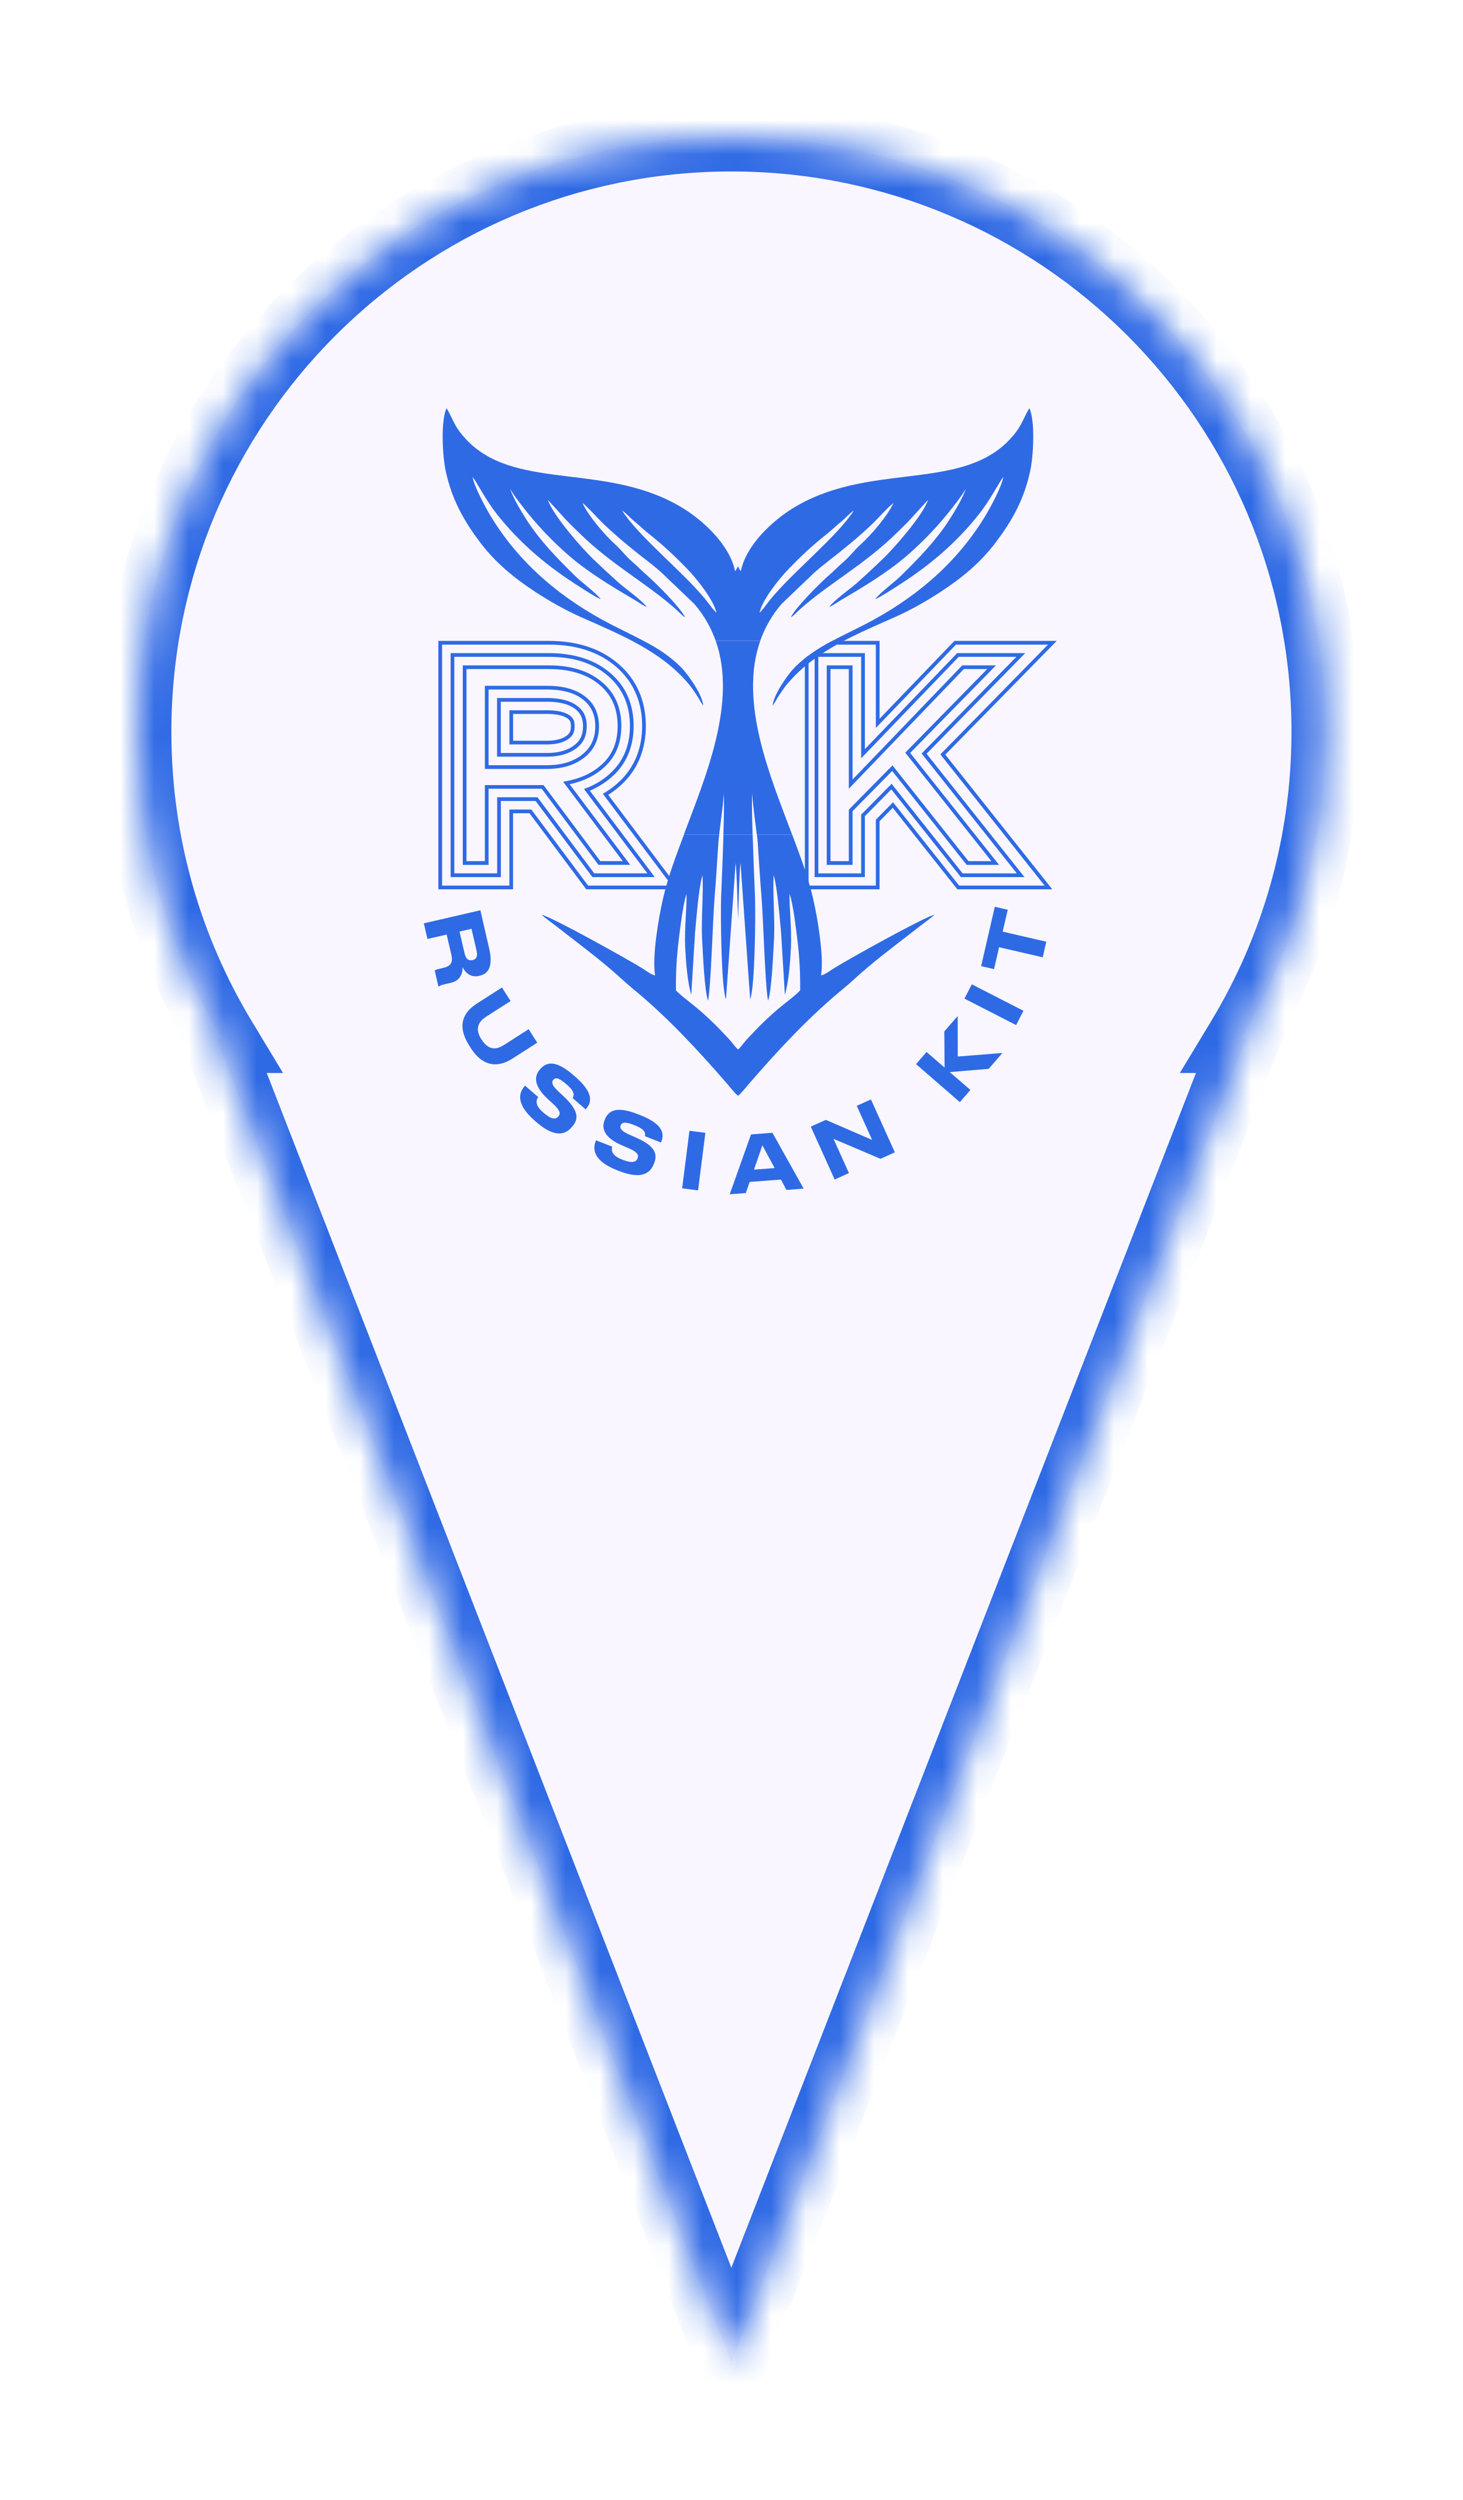 <?xml version="1.0" encoding="UTF-8"?> <svg xmlns="http://www.w3.org/2000/svg" viewBox="0 0 42.684 72.896" fill="none"><g filter="url(#filter0_d_151_101)"><mask id="path-1-inside-1_151_101" fill="white"><path d="M19.339 2C28.916 2 36.68 9.764 36.68 19.34C36.68 22.615 35.773 25.678 34.195 28.29H34.355L19.337 66.887L4.32 28.29H4.485C2.907 25.678 2 22.615 2 19.34C2 9.764 9.763 2 19.339 2Z"></path></mask><path d="M19.339 2C28.916 2 36.68 9.764 36.68 19.34C36.68 22.615 35.773 25.678 34.195 28.29H34.355L19.337 66.887L4.32 28.29H4.485C2.907 25.678 2 22.615 2 19.34C2 9.764 9.763 2 19.339 2Z" fill="#F9F6FF"></path><path d="M19.339 2V1H19.339L19.339 2ZM36.68 19.34H37.68V19.34L36.68 19.34ZM34.195 28.29L33.339 27.774L32.423 29.29H34.195V28.29ZM34.355 28.29L35.287 28.653L35.817 27.291H34.355V28.29ZM19.337 66.887L18.406 67.25L19.337 69.645L20.269 67.25L19.337 66.887ZM4.32 28.29V27.291H2.858L3.388 28.653L4.32 28.29ZM4.485 28.29V29.29H6.257L5.341 27.774L4.485 28.29ZM2 19.34L1 19.34V19.34H2ZM19.339 2V3C28.364 3 35.68 10.316 35.68 19.34L36.68 19.34L37.68 19.34C37.68 9.211 29.469 1 19.339 1V2ZM36.68 19.34H35.68C35.68 22.428 34.825 25.313 33.339 27.774L34.195 28.29L35.051 28.807C36.72 26.043 37.68 22.802 37.68 19.34H36.68ZM34.195 28.29V29.29H34.355V28.29V27.291H34.195V28.29ZM34.355 28.29L33.423 27.928L18.406 66.525L19.337 66.887L20.269 67.25L35.287 28.653L34.355 28.29ZM19.337 66.887L20.269 66.525L5.252 27.928L4.32 28.29L3.388 28.653L18.406 67.25L19.337 66.887ZM4.32 28.29V29.29H4.485V28.29V27.291H4.32V28.29ZM4.485 28.29L5.341 27.774C3.855 25.312 3 22.428 3 19.34H2H1C1 22.802 1.96 26.043 3.629 28.807L4.485 28.29ZM2 19.34L3 19.34C3 10.316 10.315 3 19.339 3L19.339 2L19.339 1C9.21 1 1 9.211 1 19.34L2 19.34Z" fill="#2F6AE5" mask="url(#path-1-inside-1_151_101)"></path><path d="M11.757 25.085L11.904 25.721C11.947 25.908 11.883 25.976 11.788 25.998L11.783 25.999C11.688 26.021 11.597 25.989 11.554 25.802L11.407 25.166L11.757 25.085ZM11.497 26.203C11.591 26.398 11.763 26.508 11.969 26.461L11.991 26.455C12.171 26.414 12.416 26.283 12.271 25.656L12.015 24.545L10.366 24.926L10.471 25.382L11.032 25.253L11.169 25.847C11.222 26.077 11.143 26.177 10.93 26.226L10.795 26.258C10.722 26.275 10.693 26.291 10.683 26.3L10.792 26.772L10.803 26.769C10.826 26.748 10.857 26.729 10.981 26.7L11.152 26.661C11.393 26.605 11.497 26.439 11.497 26.203ZM11.733 28.559C12.165 29.233 12.666 29.053 12.951 28.87L13.675 28.406L13.423 28.013L12.709 28.471C12.546 28.576 12.286 28.683 12.054 28.321L12.047 28.312C11.815 27.95 12.02 27.754 12.182 27.65L12.897 27.192L12.644 26.797L11.92 27.261C11.636 27.443 11.249 27.805 11.698 28.504L11.733 28.559ZM13.653 30.726C14.226 31.222 14.519 31.057 14.681 30.87L14.699 30.849C14.879 30.641 14.897 30.398 14.458 29.984L14.287 29.824C14.093 29.641 14.088 29.553 14.145 29.488C14.206 29.417 14.297 29.42 14.523 29.617L14.541 29.632C14.788 29.846 14.746 29.957 14.706 30.022L15.086 30.351L15.102 30.332C15.248 30.163 15.349 29.89 14.784 29.4L14.725 29.349C14.196 28.891 13.934 28.977 13.761 29.176L13.748 29.192C13.581 29.385 13.571 29.667 13.978 30.045L14.144 30.197C14.348 30.389 14.358 30.479 14.291 30.556C14.227 30.63 14.124 30.679 13.857 30.448L13.845 30.438C13.574 30.203 13.66 30.054 13.704 29.993L13.319 29.66L13.302 29.679C13.17 29.832 13.003 30.163 13.603 30.683L13.653 30.726ZM16.058 32.147C16.763 32.425 16.985 32.173 17.076 31.942L17.086 31.917C17.186 31.661 17.123 31.425 16.571 31.181L16.357 31.086C16.113 30.978 16.079 30.896 16.111 30.816C16.145 30.729 16.232 30.702 16.511 30.812L16.532 30.821C16.837 30.941 16.834 31.06 16.817 31.134L17.285 31.318L17.294 31.295C17.376 31.087 17.381 30.796 16.685 30.521L16.613 30.493C15.961 30.236 15.743 30.404 15.646 30.65L15.638 30.669C15.545 30.906 15.629 31.176 16.139 31.397L16.346 31.486C16.602 31.599 16.641 31.68 16.603 31.776C16.567 31.866 16.487 31.947 16.159 31.818L16.144 31.812C15.809 31.68 15.842 31.512 15.863 31.44L15.389 31.253L15.38 31.276C15.305 31.464 15.258 31.832 15.997 32.123L16.058 32.147ZM18.58 31.034L18.115 30.975L17.902 32.654L18.367 32.713L18.58 31.034ZM20.601 32.063L19.998 32.109L20.243 31.399L20.601 32.063ZM20.946 32.701L21.447 32.662L20.537 31.034L19.911 31.082L19.29 32.827L19.76 32.791L19.872 32.467L20.784 32.398L20.946 32.701ZM23.689 31.793L24.108 31.604L23.41 30.061L22.996 30.249L23.445 31.242L22.094 30.657L21.655 30.855L22.352 32.397L22.769 32.209L22.317 31.21L23.689 31.793ZM26.312 29.785L25.71 29.264L26.845 29.17L27.246 28.707L25.944 28.81L25.941 27.629L25.551 28.079L25.559 29.133L25.033 28.677L24.726 29.032L26.005 30.14L26.312 29.785ZM26.353 26.704L26.139 27.121L27.646 27.893L27.859 27.476L26.353 26.704ZM28.422 25.916L28.526 25.462L27.254 25.168L27.401 24.53L27.024 24.443L26.625 26.174L27.002 26.261L27.149 25.623L28.422 25.916Z" fill="#2F6AE5"></path><path d="M12.97 19.601H13.956C14.058 19.601 14.166 19.593 14.269 19.569C14.37 19.546 14.465 19.507 14.544 19.445C14.589 19.41 14.617 19.373 14.633 19.332C14.65 19.289 14.656 19.238 14.656 19.178C14.656 19.127 14.652 19.085 14.639 19.049C14.627 19.016 14.605 18.986 14.569 18.958C14.495 18.902 14.392 18.867 14.286 18.847C14.176 18.826 14.06 18.82 13.964 18.82H12.97L12.97 19.601ZM13.956 19.709H12.862V18.712H13.964C14.065 18.712 14.187 18.718 14.305 18.741C14.427 18.764 14.545 18.804 14.634 18.873C14.689 18.915 14.721 18.96 14.741 19.012C14.759 19.062 14.764 19.116 14.764 19.178C14.764 19.251 14.757 19.314 14.734 19.372C14.71 19.431 14.671 19.482 14.61 19.53C14.517 19.603 14.408 19.648 14.294 19.674C14.181 19.7 14.065 19.709 13.956 19.709Z" fill="#2F6AE5"></path><path fill-rule="evenodd" clip-rule="evenodd" d="M14.827 19.812C14.932 19.73 15.005 19.637 15.052 19.53C15.098 19.425 15.119 19.308 15.119 19.178C15.119 19.059 15.101 18.95 15.058 18.852C15.015 18.753 14.948 18.666 14.849 18.591C14.725 18.495 14.576 18.436 14.42 18.401C14.267 18.367 14.108 18.355 13.961 18.355H12.502V20.066H13.953C14.105 20.066 14.26 20.052 14.409 20.013C14.559 19.974 14.701 19.91 14.827 19.812M14.953 19.487C14.913 19.577 14.851 19.657 14.761 19.727C14.648 19.815 14.518 19.873 14.382 19.909C14.244 19.945 14.098 19.958 13.953 19.958H12.611V18.464H13.961C14.102 18.464 14.253 18.474 14.397 18.506C14.538 18.538 14.673 18.591 14.784 18.676C14.867 18.74 14.923 18.813 14.959 18.895C14.995 18.978 15.01 19.072 15.01 19.178C15.01 19.293 14.993 19.396 14.953 19.487Z" fill="#2F6AE5"></path><path d="M15.746 21.179L17.817 23.934L15.104 23.934L13.448 21.715H12.969V23.934H10.79V16.689H14.012C14.436 16.689 14.852 16.748 15.236 16.889C15.582 17.016 15.902 17.209 16.178 17.485C16.402 17.709 16.566 17.964 16.675 18.241C16.789 18.53 16.843 18.843 16.843 19.17C16.843 19.491 16.791 19.798 16.679 20.082C16.573 20.354 16.413 20.603 16.194 20.822C16.12 20.896 16.041 20.966 15.958 21.031C15.89 21.084 15.819 21.133 15.746 21.179ZM17.601 23.826L15.588 21.149L15.64 21.118C15.726 21.066 15.81 21.009 15.891 20.945C15.969 20.885 16.045 20.818 16.118 20.745C16.326 20.537 16.478 20.3 16.579 20.043C16.685 19.772 16.735 19.478 16.735 19.17C16.735 18.856 16.684 18.556 16.575 18.28C16.471 18.017 16.315 17.775 16.102 17.562C15.837 17.297 15.53 17.112 15.199 16.991C14.828 16.854 14.424 16.798 14.012 16.798H10.898V23.826H12.861V21.607H13.502L15.158 23.825L17.601 23.826Z" fill="#2F6AE5"></path><path fill-rule="evenodd" clip-rule="evenodd" d="M16.379 19.169C16.379 19.43 16.338 19.678 16.25 19.906C16.166 20.121 16.04 20.318 15.866 20.493C15.759 20.6 15.642 20.694 15.518 20.774C15.388 20.858 15.249 20.927 15.104 20.984L15.038 21.01L16.887 23.468H15.337L13.682 21.25H12.505V23.468H11.255V17.154H14.013C14.355 17.154 14.693 17.196 15.005 17.3C15.316 17.403 15.604 17.568 15.85 17.813C16.029 17.993 16.16 18.196 16.246 18.416C16.337 18.649 16.379 18.903 16.379 19.169ZM16.35 19.945C16.444 19.704 16.487 19.443 16.487 19.169C16.487 18.89 16.442 18.624 16.346 18.377C16.255 18.143 16.117 17.927 15.926 17.737C15.669 17.479 15.366 17.306 15.039 17.198C14.714 17.09 14.365 17.046 14.013 17.046H11.147V23.577H12.613V21.358H13.627L15.283 23.577H17.103L15.209 21.058C15.337 21.004 15.459 20.94 15.576 20.864C15.707 20.78 15.829 20.682 15.943 20.569C16.128 20.384 16.261 20.174 16.35 19.945Z" fill="#2F6AE5"></path><path d="M23.661 18.961L25.846 16.689H28.832L25.58 20.006L28.701 23.934H25.932L24.046 21.557L23.661 21.948V23.934H21.482V17.199C21.517 17.171 21.553 17.143 21.59 17.116V23.826H23.553V21.904L24.055 21.395L25.984 23.826H28.477L25.436 19.999L28.575 16.798H25.891L23.553 19.229V16.798H22.084L22.097 16.79C22.159 16.756 22.221 16.723 22.284 16.689H23.662L23.661 18.961Z" fill="#2F6AE5"></path><path d="M23.233 19.846L25.926 17.046H27.911L25.033 19.981L27.89 23.577H26.033L24.004 21.02L23.233 21.801V23.577H21.767V17.046H23.233V19.846ZM25.972 17.154L23.125 20.114V17.154H21.875V23.469H23.125V21.757L24.013 20.857L26.085 23.469H27.666L24.889 19.973L27.653 17.154H25.972Z" fill="#2F6AE5"></path><path fill-rule="evenodd" clip-rule="evenodd" d="M17.955 22.335L17.953 22.343C17.732 22.933 17.49 23.563 17.339 24.227C17.215 24.771 17.024 25.872 17.112 26.444C17 26.427 16.831 26.294 16.717 26.224C16.279 25.955 14.131 24.756 13.803 24.675C13.912 24.78 14.053 24.874 14.18 24.972L14.569 25.273C15.085 25.672 15.609 26.069 16.091 26.507C16.227 26.63 16.329 26.722 16.458 26.828C17.462 27.65 18.355 28.614 19.204 29.592C19.303 29.706 19.436 29.88 19.534 29.956C19.63 29.88 19.764 29.706 19.863 29.592C20.712 28.614 21.605 27.65 22.609 26.828C22.738 26.722 22.84 26.63 22.975 26.507C23.458 26.069 23.982 25.672 24.498 25.273L24.887 24.972C25.014 24.874 25.155 24.78 25.264 24.675C24.935 24.756 22.788 25.955 22.35 26.224C22.236 26.294 22.067 26.427 21.955 26.444C22.043 25.872 21.851 24.771 21.728 24.226C21.577 23.563 21.335 22.933 21.114 22.343L21.112 22.335H20.083C20.095 22.436 20.104 22.52 20.108 22.575C20.142 23.078 20.171 23.596 20.213 24.096C20.272 24.79 20.319 26.709 20.408 27.183C20.516 26.9 20.559 25.786 20.581 25.416C20.615 24.833 20.535 23.929 20.574 23.53C20.681 23.879 20.752 24.808 20.79 25.217L20.899 27.008C21.011 26.643 21.057 26.029 21.077 25.612C21.101 25.098 21.019 24.348 21.038 24.068C21.143 24.38 21.22 25.047 21.264 25.404C21.327 25.907 21.35 26.369 21.345 26.88C21.248 26.992 20.979 27.198 20.847 27.303C20.524 27.563 20.211 27.86 19.928 28.164C19.859 28.237 19.776 28.32 19.71 28.404C19.664 28.463 19.594 28.555 19.534 28.606C19.473 28.555 19.403 28.463 19.357 28.404C19.291 28.32 19.208 28.237 19.139 28.164C18.856 27.86 18.543 27.563 18.22 27.303C18.088 27.198 17.819 26.992 17.721 26.88C17.717 26.369 17.74 25.907 17.803 25.404C17.847 25.047 17.924 24.38 18.029 24.068C18.047 24.348 17.966 25.098 17.99 25.612C18.01 26.029 18.056 26.643 18.168 27.008L18.277 25.217C18.315 24.808 18.386 23.879 18.493 23.53C18.532 23.929 18.452 24.833 18.486 25.416C18.508 25.786 18.551 26.9 18.659 27.183C18.747 26.709 18.795 24.79 18.854 24.096C18.896 23.596 18.925 23.078 18.959 22.575C18.963 22.52 18.972 22.436 18.984 22.335H17.955ZM19.108 22.335C19.085 23.07 19.048 23.908 19.039 24.154C19.021 24.645 19.039 26.801 19.181 27.141L19.462 23.164C19.494 23.428 19.511 24.118 19.534 24.809C19.556 24.118 19.572 23.428 19.605 23.164L19.886 27.141C20.028 26.801 20.046 24.645 20.028 24.154C20.018 23.908 19.982 23.07 19.959 22.335H19.108Z" fill="#2F6AE5"></path><path fill-rule="evenodd" clip-rule="evenodd" d="M21.109 22.335C20.487 20.672 19.547 18.49 20.182 16.686H18.881C19.515 18.49 18.575 20.672 17.953 22.335H18.982C19.031 21.928 19.128 21.251 19.112 21.129C19.132 21.239 19.123 21.755 19.105 22.335H19.957C19.939 21.755 19.93 21.239 19.95 21.129C19.935 21.251 20.032 21.928 20.08 22.335H21.109Z" fill="#2F6AE5"></path><path d="M22.121 23.166V17.403H22.874V20.732L26.075 17.403H27.059L24.555 19.957L27.148 23.221H26.203L24.03 20.483L22.874 21.655V23.221H22.121V23.166ZM15.918 19.771C15.85 19.948 15.748 20.105 15.612 20.241C15.474 20.378 15.315 20.492 15.133 20.582C14.95 20.672 14.744 20.738 14.515 20.781L14.429 20.797L16.17 23.112H15.514L13.858 20.894H12.146V23.112H11.61V17.511H14.011C14.697 17.511 15.225 17.696 15.596 18.066C15.737 18.208 15.843 18.37 15.914 18.553C15.985 18.737 16.02 18.943 16.02 19.17C16.02 19.392 15.986 19.592 15.918 19.771M18.88 16.686H20.181C20.313 16.309 20.515 15.948 20.802 15.613L21.756 14.701C21.852 14.614 21.982 14.506 22.101 14.414C22.567 14.054 23.016 13.692 23.442 13.287C23.609 13.128 23.914 12.781 24.068 12.667C23.895 13.044 23.422 13.598 23.098 13.889C22.927 14.044 22.791 14.231 22.615 14.381C22.466 14.506 22.345 14.639 22.196 14.766C21.944 14.982 21.208 15.717 21.073 16C21.163 15.952 21.253 15.845 21.336 15.771C22.231 14.977 23.204 14.484 24.174 13.53C24.333 13.374 24.481 13.235 24.629 13.067L25.077 12.577C24.921 13.042 24.058 14.01 23.776 14.281C23.523 14.525 23.288 14.744 23.003 14.999C22.833 15.151 22.301 15.529 22.194 15.701C22.304 15.656 22.41 15.575 22.513 15.514C23.179 15.122 23.882 14.701 24.451 14.212C24.947 13.784 25.407 13.298 25.805 12.781C25.925 12.625 26.083 12.429 26.175 12.255C26.099 12.516 25.823 12.966 25.674 13.194C25.28 13.796 24.805 14.277 24.315 14.762C24.086 14.989 23.804 15.181 23.584 15.413C23.546 15.453 23.57 15.421 23.537 15.47C23.683 15.416 23.982 15.216 24.13 15.123C25.072 14.531 25.868 13.87 26.563 12.994C26.884 12.59 27.137 12.085 27.272 11.908C27.231 12.185 26.885 12.82 26.741 13.056C25.889 14.458 24.658 15.481 23.196 16.228C22.833 16.413 22.444 16.598 22.095 16.79C21.737 16.989 21.367 17.259 21.132 17.521C20.963 17.711 20.57 18.253 20.542 18.579C20.619 18.48 20.655 18.387 20.734 18.271C20.808 18.163 20.876 18.058 20.95 17.968C21.112 17.772 21.29 17.595 21.48 17.435C21.548 17.377 21.618 17.322 21.689 17.268C22.407 16.726 23.27 16.368 24.112 15.995C24.574 15.789 25.023 15.533 25.426 15.271C26.079 14.846 26.61 14.403 27.06 13.806C27.531 13.182 27.878 12.565 28.057 11.732C28.151 11.295 28.207 10.291 28.033 9.902C27.933 10.059 27.854 10.268 27.746 10.447C27.645 10.615 27.491 10.79 27.373 10.904C25.9 12.326 23.266 11.469 21.084 12.852C20.539 13.197 19.769 13.889 19.614 14.658C19.586 14.624 19.559 14.575 19.53 14.514C19.501 14.575 19.475 14.624 19.446 14.658C19.291 13.889 18.522 13.197 17.977 12.852C15.795 11.469 13.16 12.326 11.688 10.904C11.57 10.79 11.416 10.615 11.314 10.447C11.207 10.268 11.127 10.059 11.027 9.902C10.854 10.291 10.91 11.295 11.003 11.732C11.182 12.565 11.53 13.182 12 13.806C12.45 14.403 12.981 14.846 13.635 15.271C14.037 15.533 14.486 15.789 14.948 15.995C16.106 16.509 17.305 16.992 18.111 17.968C18.184 18.058 18.252 18.163 18.326 18.271C18.405 18.387 18.441 18.48 18.518 18.579C18.491 18.253 18.098 17.711 17.928 17.521C17.693 17.259 17.324 16.989 16.965 16.79C16.617 16.598 16.228 16.413 15.864 16.228C14.403 15.481 13.171 14.458 12.319 13.056C12.176 12.82 11.83 12.185 11.789 11.908C11.924 12.085 12.177 12.59 12.497 12.994C13.192 13.87 13.989 14.531 14.93 15.123C15.078 15.216 15.377 15.416 15.523 15.47C15.491 15.421 15.515 15.453 15.476 15.413C15.256 15.181 14.974 14.989 14.746 14.762C14.255 14.277 13.781 13.796 13.386 13.194C13.238 12.966 12.962 12.516 12.885 12.255C12.978 12.429 13.136 12.625 13.255 12.781C13.653 13.298 14.113 13.784 14.609 14.212C15.178 14.702 15.882 15.122 16.547 15.514C16.651 15.575 16.757 15.656 16.867 15.701C16.76 15.529 16.228 15.151 16.057 14.999C15.773 14.744 15.537 14.525 15.284 14.281C15.002 14.01 14.14 13.042 13.983 12.577L14.431 13.067C14.579 13.235 14.727 13.373 14.887 13.53C15.857 14.484 16.83 14.977 17.724 15.771C17.807 15.845 17.898 15.952 17.987 16C17.853 15.717 17.116 14.982 16.864 14.766C16.715 14.639 16.594 14.506 16.446 14.381C16.269 14.231 16.133 14.044 15.962 13.889C15.639 13.598 15.166 13.044 14.993 12.667C15.146 12.781 15.451 13.128 15.618 13.287C16.044 13.692 16.493 14.054 16.96 14.414C17.079 14.506 17.209 14.614 17.304 14.701L18.258 15.613C18.546 15.948 18.747 16.309 18.88 16.686ZM15.271 19.651C15.207 19.788 15.11 19.908 14.981 20.008C14.719 20.213 14.377 20.315 13.954 20.315H12.254V18.107H13.962C14.186 18.107 14.385 18.131 14.558 18.179C14.73 18.227 14.878 18.298 15.001 18.393C15.124 18.487 15.215 18.599 15.276 18.729C15.337 18.859 15.368 19.009 15.368 19.178C15.368 19.355 15.335 19.513 15.271 19.651ZM12.146 17.999V20.423H13.954C14.401 20.423 14.765 20.313 15.047 20.093C15.19 19.982 15.297 19.85 15.369 19.696C15.44 19.544 15.476 19.371 15.476 19.178C15.476 18.994 15.442 18.829 15.374 18.683C15.305 18.537 15.203 18.412 15.067 18.308C14.932 18.204 14.772 18.126 14.587 18.075C14.403 18.024 14.195 17.999 13.962 17.999H12.146ZM22.538 13.215C22.68 13.1 22.778 12.977 22.912 12.886C22.44 13.633 21.167 14.644 20.486 15.468C20.388 15.587 20.255 15.785 20.159 15.87C20.23 15.506 20.725 14.882 21.026 14.574C21.427 14.162 21.694 13.915 22.154 13.547C22.289 13.439 22.407 13.322 22.538 13.215ZM16.149 12.886C16.282 12.977 16.381 13.1 16.522 13.215C16.653 13.322 16.771 13.439 16.907 13.547C17.366 13.915 17.633 14.162 18.035 14.574C18.335 14.882 18.831 15.506 18.902 15.87C18.805 15.785 18.672 15.587 18.574 15.468C17.893 14.644 16.62 13.633 16.149 12.886ZM11.502 17.403V23.221H12.254V21.002H13.804L15.46 23.22H16.386L14.619 20.87C14.824 20.825 15.012 20.762 15.181 20.678C15.374 20.583 15.543 20.463 15.688 20.317C15.835 20.171 15.945 20.001 16.019 19.809C16.092 19.618 16.128 19.405 16.128 19.17C16.128 18.93 16.09 18.711 16.014 18.514C15.938 18.317 15.824 18.142 15.672 17.99C15.281 17.599 14.727 17.403 14.011 17.403H11.502ZM22.23 17.511V23.112H22.765V21.611C23.19 21.181 23.614 20.75 24.039 20.32L26.255 23.112H26.924L24.412 19.949L26.802 17.511H26.121L22.765 21.001V17.511L22.23 17.511Z" fill="#2F6AE5"></path></g><defs><filter id="filter0_d_151_101" x="0" y="0" width="42.678" height="72.887" filterUnits="userSpaceOnUse" color-interpolation-filters="sRGB"><feFlood flood-opacity="0" result="BackgroundImageFix"></feFlood><feColorMatrix in="SourceAlpha" type="matrix" values="0 0 0 0 0 0 0 0 0 0 0 0 0 0 0 0 0 0 127 0" result="hardAlpha"></feColorMatrix><feOffset dx="2" dy="2"></feOffset><feGaussianBlur stdDeviation="2"></feGaussianBlur><feComposite in2="hardAlpha" operator="out"></feComposite><feColorMatrix type="matrix" values="0 0 0 0 0 0 0 0 0 0 0 0 0 0 0 0 0 0 0.1 0"></feColorMatrix><feBlend mode="normal" in2="BackgroundImageFix" result="effect1_dropShadow_151_101"></feBlend><feBlend mode="normal" in="SourceGraphic" in2="effect1_dropShadow_151_101" result="shape"></feBlend></filter></defs></svg> 